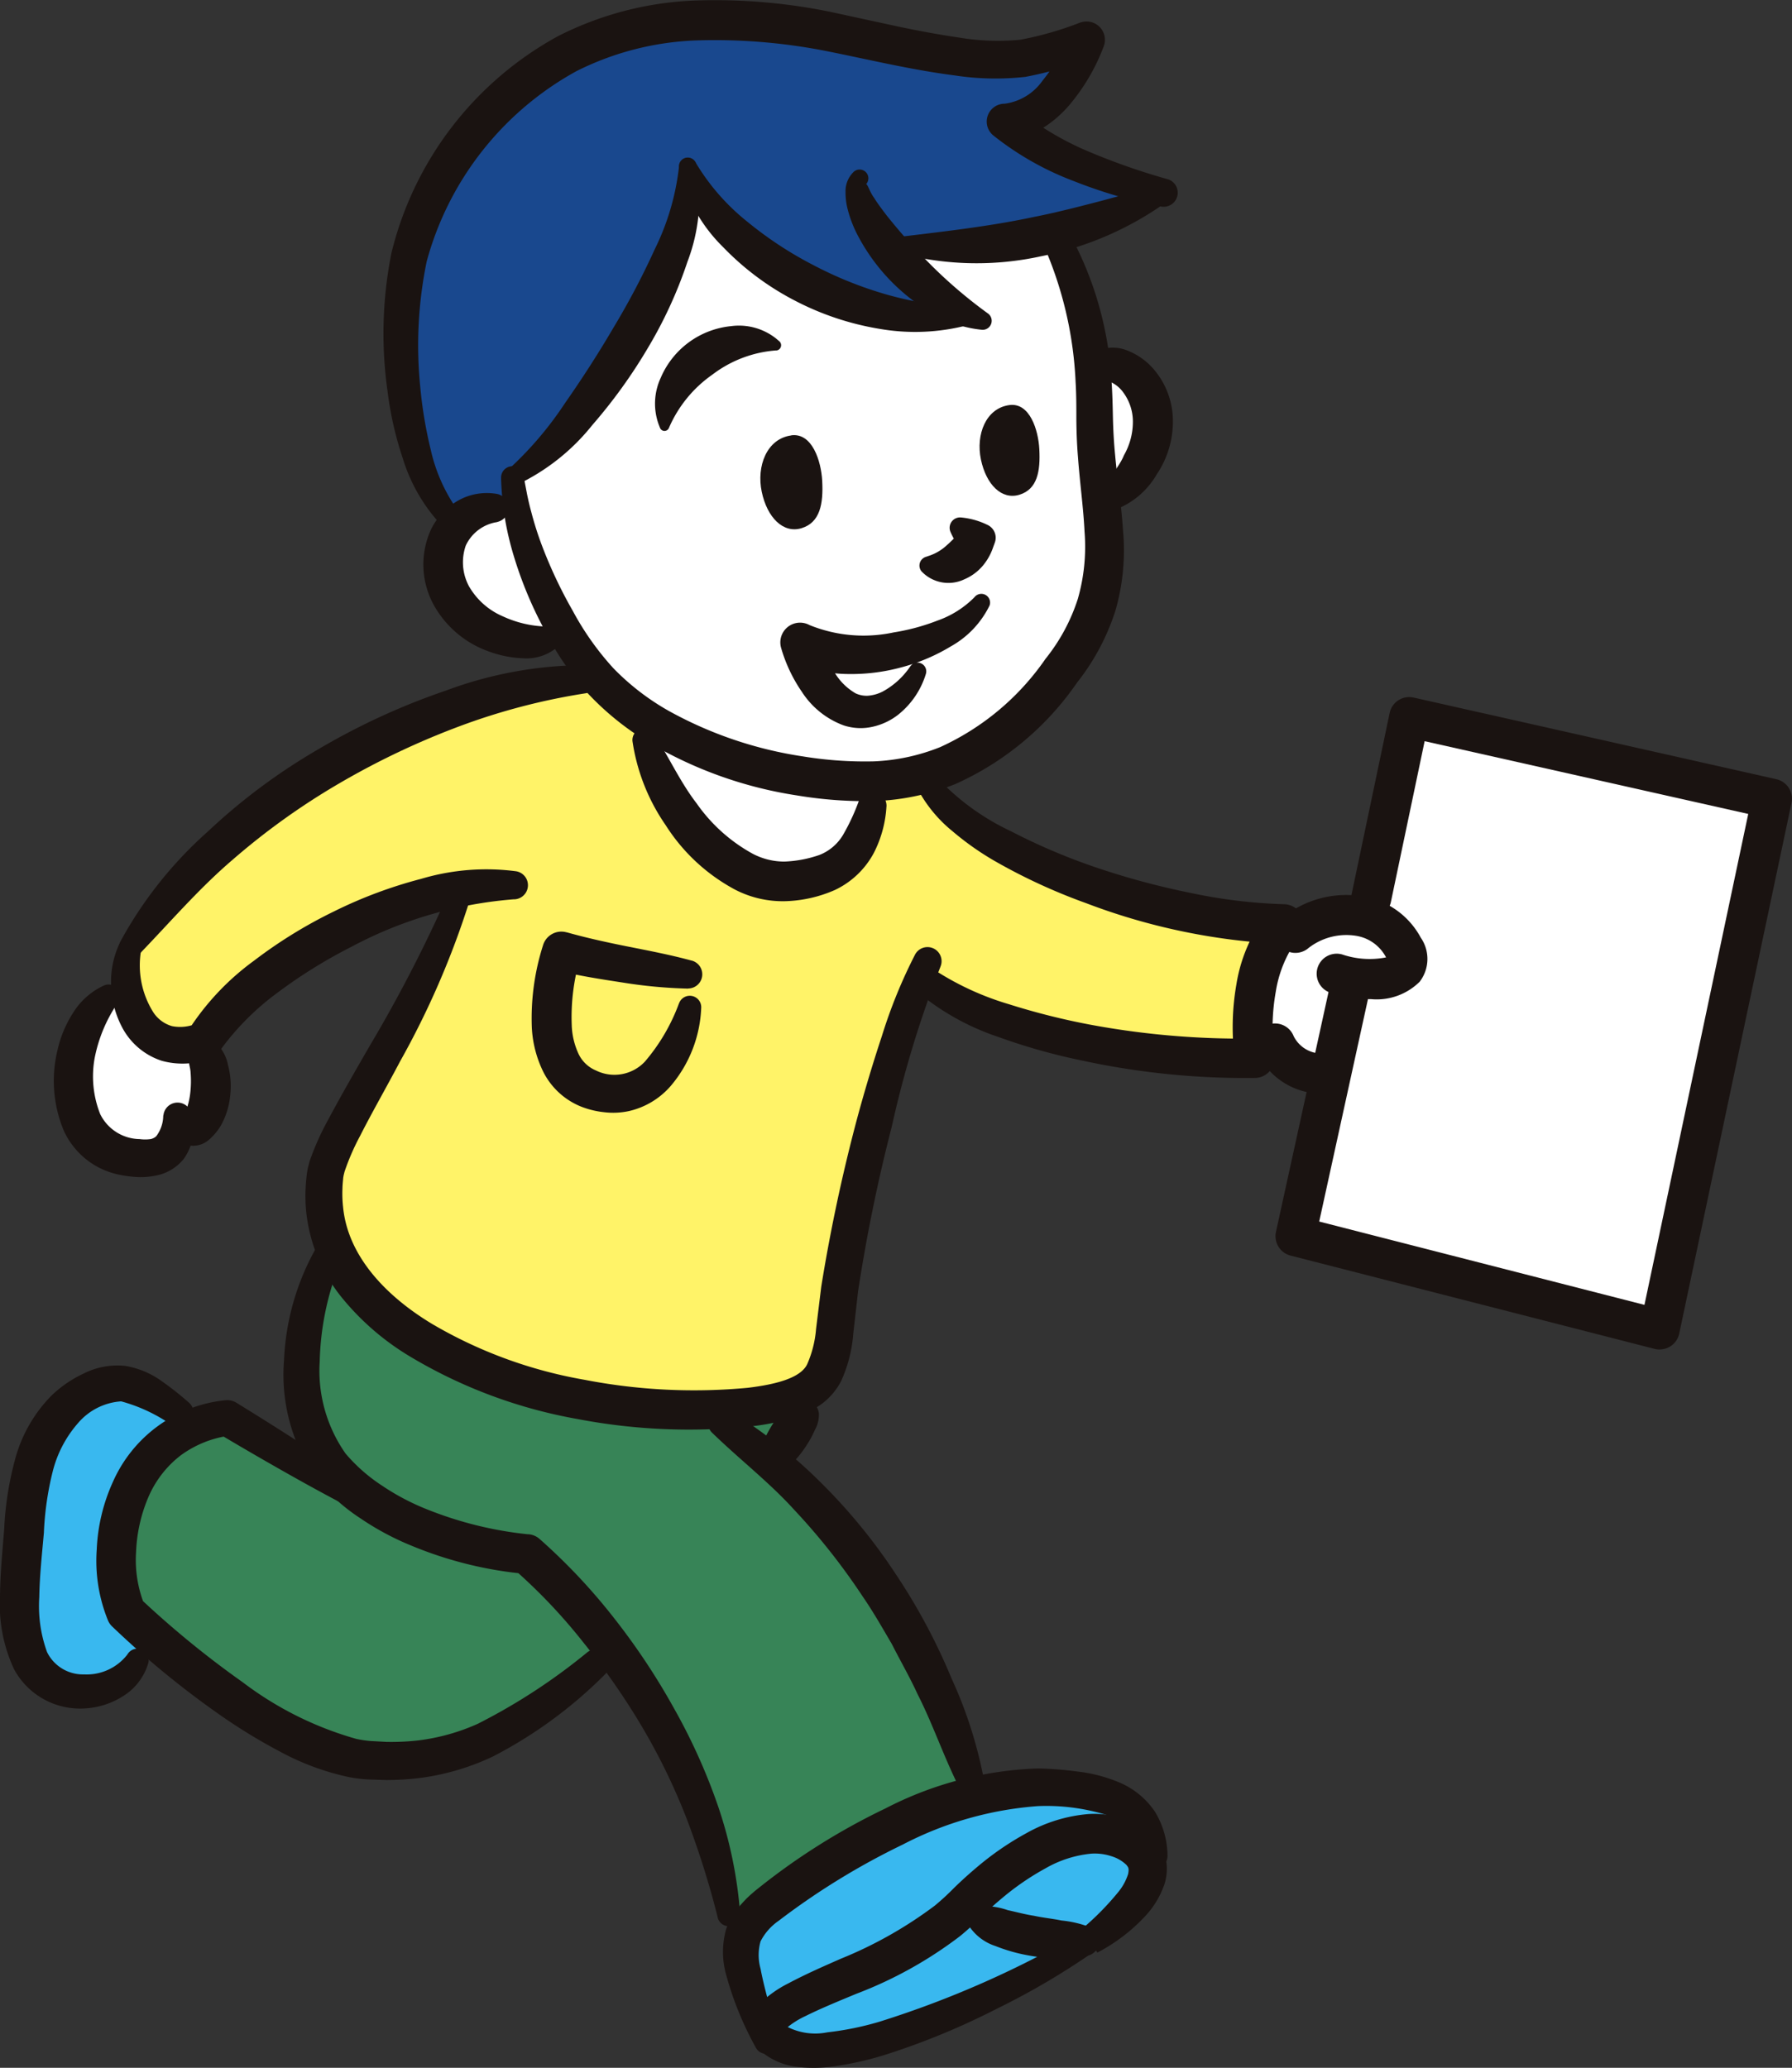 <svg xmlns="http://www.w3.org/2000/svg" xmlns:xlink="http://www.w3.org/1999/xlink" width="83.745" height="96.633" viewBox="0 0 83.745 96.633">
  <rect x="0" y="0" width="83.745" height="96.633" fill="#333333" stroke="none"/>
  <defs>
    <clipPath id="clip-path">
      <rect id="矩形_40543" data-name="矩形 40543" width="83.745" height="96.633" transform="translate(0 0)" fill="none"/>
    </clipPath>
  </defs>
  <g id="组_90797" data-name="组 90797" transform="translate(0 0)">
    <g id="组_90796" data-name="组 90796" clip-path="url(#clip-path)">
      <path id="路径_29458" data-name="路径 29458" d="M32.242,8.844c-.273,1.726-2.271,9.721-8.449,13.265l.272,1.635a1.962,1.962,0,0,0-1.544.182l-.818.454a9.1,9.1,0,0,1-2.18-3.089,16.547,16.547,0,0,1-.546-8.54c.636-3.544,1.272-5.724,3.725-7.814S28.971.576,31.969.849s6.905,1,9.358,1.453,5,.909,6.36.637a10.916,10.916,0,0,0,2.453-.818,3.383,3.383,0,0,1-.908,2.453A10.626,10.626,0,0,1,47.6,5.846a14.06,14.06,0,0,0,2.635,1.817,29.237,29.237,0,0,0,3.816,1.181,14.176,14.176,0,0,1-2.362,1.363,15.416,15.416,0,0,1-5.452,1.544,28.543,28.543,0,0,1-4.815-.181,19.084,19.084,0,0,0,3,2.816,12.94,12.94,0,0,1-4.633-.091,15.453,15.453,0,0,1-5.542-3.271c-1.272-1.272-2-2.18-2-2.18" fill="#19488e"/>
      <path id="路径_29459" data-name="路径 29459" d="M49.5,11.116s1,3.362,1.181,4.452a6.946,6.946,0,0,1,.273,1.817c.091,1.544.091,5,.363,6.541a7.533,7.533,0,0,1-.272,4.634,13.516,13.516,0,0,1-3.725,5.451,12.482,12.482,0,0,1-8.177,2.362,19.131,19.131,0,0,1-7.995-2.089,6.667,6.667,0,0,1-3.271-2.817,26.91,26.91,0,0,1-2.635-4.452c-.454-1.272-1.454-4.906-1.454-4.906s1,0,2.817-2.271,3.907-4.815,4.543-6.9,1.09-4.088,1.09-4.088a24.057,24.057,0,0,0,3.907,3.543,16.255,16.255,0,0,0,5.36,2.18,9.034,9.034,0,0,0,2.907-.181,6.586,6.586,0,0,1-1.908-1.454c-.636-.818-1.09-1.363-1.09-1.363s3.907.545,5.36,0a7.143,7.143,0,0,1,2.726-.454" fill="#fff"/>
      <path id="路径_29460" data-name="路径 29460" d="M50.958,17.385a2,2,0,0,1,2.817.727,3.06,3.06,0,0,1-.364,3.543,5.685,5.685,0,0,1-2.089,1.636Z" fill="#fff"/>
      <path id="路径_29461" data-name="路径 29461" d="M24.065,23.744s.909,2.907,1.363,4,1,2.181,1,2.181a6.586,6.586,0,0,1-2.18,0c-1.454-.182-2.817-.818-3.18-2.181s-.909-2.725.091-3.452a5.173,5.173,0,0,1,2.907-.545" fill="#fff"/>
      <path id="路径_29462" data-name="路径 29462" d="M41.146,36.736s-.728,2.725-1.635,3.452a5.672,5.672,0,0,1-4.18.909,5.77,5.77,0,0,1-3.817-3.089,16.592,16.592,0,0,1-1.361-4.27,12.541,12.541,0,0,0,3.633,1.635c1.908.454,3,.909,4.179,1.09s3.181.273,3.181.273" fill="#fff"/>
      <path id="路径_29463" data-name="路径 29463" d="M30.152,33.738c.182,1.181.727,3.543,1.908,4.724s2.725,2.453,4.361,2.363,2.271.363,3.089-.636a14.746,14.746,0,0,0,1.635-3.453l2.181-.545a4.2,4.2,0,0,0,1.635,2,43.591,43.591,0,0,0,6.36,3.361,16.222,16.222,0,0,0,5.815,1.636,18.8,18.8,0,0,1,2.543.272,7.254,7.254,0,0,0-1.272,3.271v2.817s-4.906-.364-7.9-.909a19.722,19.722,0,0,1-5.814-1.817c-1-.545-1.818-1-1.818-1s-1.544,4.452-2.271,6.905a50.86,50.86,0,0,0-1.454,7c-.272,1.908.091,3.725-.817,4.543a6.158,6.158,0,0,1-3.18,1.544,39.477,39.477,0,0,1-9.54-.908c-2.634-.727-5.269-1.636-6.541-2.908s-3.18-2-3.544-3.452a25.385,25.385,0,0,1-.454-4s2.181-4,3.089-5.451a35.048,35.048,0,0,0,2.272-4.815c.272-.727.817-2.453.817-2.453a25.376,25.376,0,0,0-5.542,1.726c-1.817,1-4.27,2.181-4.906,3.271s-1.09,1.635-1.817,1.908S6.621,49,6.257,47.82s-.817-2.362-.181-3.543a27.974,27.974,0,0,1,4.906-5.633A45.565,45.565,0,0,1,18.7,34.011,42.214,42.214,0,0,1,24.61,32.1c1.363-.273,2.907-.546,2.907-.546Z" fill="#fff368"/>
      <path id="路径_29464" data-name="路径 29464" d="M37.784,64.992a27.032,27.032,0,0,1-1.635,3.18,47.109,47.109,0,0,1,4.815,5.36,63.045,63.045,0,0,1,3.361,6.542c.727,1.817,1.363,3.725,1.363,3.725a24.553,24.553,0,0,0-5.36,2.362c-1.817,1.272-3.134,2.044-4,2.634a18.131,18.131,0,0,0-2,1.727S32.969,84.8,32.151,82.8a34.3,34.3,0,0,0-3.725-5.633,48.264,48.264,0,0,1-5,3.725,9.036,9.036,0,0,1-6.178,1.272,17.564,17.564,0,0,1-5.9-2.544c-1.272-.908-4.634-3.089-4.634-3.089a3.792,3.792,0,0,1-1-2.089A9.1,9.1,0,0,1,6.44,68.9a5.563,5.563,0,0,1,4.451-2.635l5,3a6.079,6.079,0,0,1-1.908-4.179c.091-2.362.091-4.725,1.545-6.087,0,0,2.907,3.634,4.906,4.27S27.245,65.9,29.7,65.9a76.528,76.528,0,0,0,8.086-.909" fill="#378457"/>
      <path id="路径_29465" data-name="路径 29465" d="M45.143,83.8a13.278,13.278,0,0,1,5.9,0c1.545.454,3.089,1.635,2.908,3.089a4.594,4.594,0,0,1-2.272,3.362,56.279,56.279,0,0,1-5.36,3.089A46.685,46.685,0,0,1,40.237,95.7c-1.635.454-3.453.363-4.179-.545a5.541,5.541,0,0,1-1.363-3.271c0-1.181-.454-2,.818-2.907a50.059,50.059,0,0,1,6.45-3.816,20.784,20.784,0,0,1,3.18-1.363" fill="#39b8ef"/>
      <path id="路径_29466" data-name="路径 29466" d="M8.8,66.446c-1.09-1-2.362-2-3.634-1.635A5.673,5.673,0,0,0,1.715,67.9a14.631,14.631,0,0,0-.726,6.178c.181,1.544-.182,2.907.635,3.906S3.078,79.8,4.078,79.256a5.147,5.147,0,0,0,3-2.907,6.786,6.786,0,0,1-1.363-1.908,7.393,7.393,0,0,1,.727-5.088A9.144,9.144,0,0,1,8.8,66.446" fill="#39b8ef"/>
      <path id="路径_29467" data-name="路径 29467" d="M8.983,49.183a2.1,2.1,0,0,1,.545,2.635,1.583,1.583,0,0,1-1.454.727,1.317,1.317,0,0,1-1.181,1.362c-1.194.084-3,.182-3.27-1.362S3.077,50,3.895,48.456a4.867,4.867,0,0,1,2-2.089,3.1,3.1,0,0,0,1,2,4.272,4.272,0,0,0,2.09.818" fill="#fff"/>
      <path id="路径_29468" data-name="路径 29468" d="M59.68,43.914a5.232,5.232,0,0,1,2.635-1c1.453-.091,3.089.363,3.271,1.271s-.273,1.636-1.272,1.454-1.272.091-1.272.091l-.909,4.452a3.639,3.639,0,0,1-1.544-.363,11.507,11.507,0,0,1-1.817-1.727Z" fill="#fff"/>
      <path id="路径_29469" data-name="路径 29469" d="M65.858,33.466,60.679,57.542,77.306,61.9l5.542-24.258Z" fill="#fff"/>
      <path id="路径_29470" data-name="路径 29470" d="M49.912,10.792a16.2,16.2,0,0,1,2.03,6.969c.043.6.057,1.214.069,1.8.014.558.045,1.117.1,1.684.1,1.133.287,2.283.368,3.51a10.187,10.187,0,0,1-.354,3.787,10.619,10.619,0,0,1-1.788,3.353,13.7,13.7,0,0,1-5.7,4.749,11.223,11.223,0,0,1-3.724.791,19.565,19.565,0,0,1-3.675-.264,19.252,19.252,0,0,1-6.88-2.451,13.125,13.125,0,0,1-2.906-2.338,13.609,13.609,0,0,1-2.071-3.07A18.5,18.5,0,0,1,24,25.948a14.028,14.028,0,0,1-.414-1.781,14.674,14.674,0,0,1-.169-1.756l0-.093A.528.528,0,0,1,24.46,22.2l.17.891c.057.275.118.547.193.816a15.6,15.6,0,0,0,.508,1.6,21.481,21.481,0,0,0,1.44,3.046,13.276,13.276,0,0,0,1.9,2.681,11.44,11.44,0,0,0,2.579,1.986,18.614,18.614,0,0,0,6.282,2.13,17.968,17.968,0,0,0,3.307.23,9.344,9.344,0,0,0,3.1-.667,12.028,12.028,0,0,0,4.921-4.125A8.741,8.741,0,0,0,50.366,28a8.832,8.832,0,0,0,.318-3.149c-.053-1.107-.217-2.27-.306-3.466-.049-.6-.073-1.2-.077-1.816,0-.586,0-1.141-.035-1.707a17.813,17.813,0,0,0-1.532-6.485.659.659,0,0,1,1.172-.6Z" fill="#1a1311"/>
      <path id="路径_29471" data-name="路径 29471" d="M23.222,24.4a1.935,1.935,0,0,0-1.454,1.093,2.371,2.371,0,0,0,.146,1.9A3.34,3.34,0,0,0,23.493,28.8a5.152,5.152,0,0,0,2.036.479l.3.016a.5.5,0,0,1,.337.836,2.225,2.225,0,0,1-1.739.631,5.162,5.162,0,0,1-1.622-.332,4.745,4.745,0,0,1-2.557-2.2,3.931,3.931,0,0,1-.1-3.5,3.152,3.152,0,0,1,1.308-1.363,2.738,2.738,0,0,1,1.764-.286.669.669,0,0,1,.061,1.3Z" fill="#1a1311"/>
      <path id="路径_29472" data-name="路径 29472" d="M50.946,16.59a1.8,1.8,0,0,1,1.65-.243,3.143,3.143,0,0,1,1.232.809,3.713,3.713,0,0,1,.984,2.534,4.4,4.4,0,0,1-.751,2.473,3.781,3.781,0,0,1-1.772,1.584.568.568,0,0,1-.732-.726l.025-.07c.253-.7.718-1.116.943-1.675a3.162,3.162,0,0,0,.418-1.566,2.294,2.294,0,0,0-.455-1.378,1.493,1.493,0,0,0-.478-.426,2.422,2.422,0,0,0-.411-.173l-.472-.157a.574.574,0,0,1-.362-.724.584.584,0,0,1,.181-.262" fill="#1a1311"/>
      <path id="路径_29473" data-name="路径 29473" d="M46.235,28.317a4.394,4.394,0,0,1-1.8,1.89,8.781,8.781,0,0,1-2.314.98,8.931,8.931,0,0,1-2.529.311,5.978,5.978,0,0,1-2.623-.64l1.323-1.079a6.694,6.694,0,0,0,.674,1.585A2.754,2.754,0,0,0,39.982,32.4a1.208,1.208,0,0,0,.577.113,1.828,1.828,0,0,0,.7-.2,3.676,3.676,0,0,0,1.256-1.136l.033-.045a.409.409,0,0,1,.719.367,3.886,3.886,0,0,1-1.292,1.9,2.984,2.984,0,0,1-1.148.553,2.535,2.535,0,0,1-1.4-.053,3.941,3.941,0,0,1-1.95-1.563,7.067,7.067,0,0,1-.974-2.06A.922.922,0,0,1,37.8,29.195l.031.016a6.71,6.71,0,0,0,3.932.343A9.958,9.958,0,0,0,43.814,29a4.561,4.561,0,0,0,1.7-1.065l.047-.052a.408.408,0,0,1,.675.437" fill="#1a1311"/>
      <path id="路径_29474" data-name="路径 29474" d="M36.974,20.344c.988-.134,1.4,1.211,1.45,2.126.057,1.077-.1,1.947-.962,2.212s-1.612-.5-1.864-1.7.236-2.478,1.376-2.633" fill="#1a1311"/>
      <path id="路径_29475" data-name="路径 29475" d="M47.17,18.93c.955-.129,1.353,1.17,1.4,2.054.056,1.04-.092,1.88-.929,2.136s-1.557-.484-1.8-1.647.227-2.394,1.329-2.543" fill="#1a1311"/>
      <path id="路径_29476" data-name="路径 29476" d="M43.431,25.968a2.246,2.246,0,0,0,.812-.485c.1-.085.188-.173.294-.276s.211-.231.331-.37l.267,1.079a3.481,3.481,0,0,1-.721-1.07.485.485,0,0,1,.27-.631.5.5,0,0,1,.208-.034,3.509,3.509,0,0,1,1.244.343.662.662,0,0,1,.356.83l-.09.249a2.657,2.657,0,0,1-.48.843,2.312,2.312,0,0,1-.85.624,1.727,1.727,0,0,1-2.007-.37.425.425,0,0,1,.061-.6.413.413,0,0,1,.129-.072Z" fill="#1a1311"/>
      <path id="路径_29477" data-name="路径 29477" d="M36.273,16.376a5.592,5.592,0,0,0-2.984,1.133A5.868,5.868,0,0,0,31.26,20,.224.224,0,0,1,30.846,20l-.064-.164a2.859,2.859,0,0,1,.093-2.174,4,4,0,0,1,3.283-2.42,2.791,2.791,0,0,1,2.115.582l.143.121a.247.247,0,0,1,.029.348.245.245,0,0,1-.172.087" fill="#1a1311"/>
      <path id="路径_29478" data-name="路径 29478" d="M42.224,11.047c2.085-.252,4.074-.48,6.053-.9.99-.194,1.97-.443,2.959-.7s1.973-.547,3-.8l.008,0a.417.417,0,0,1,.349.738,15.12,15.12,0,0,1-5.941,2.591,14.092,14.092,0,0,1-6.5-.112.417.417,0,0,1,.062-.815Z" fill="#1a1311"/>
      <path id="路径_29479" data-name="路径 29479" d="M32.539,7.681a8.408,8.408,0,0,1-.412,4.55,20.422,20.422,0,0,1-1.858,4.043,24.3,24.3,0,0,1-2.589,3.59,9.935,9.935,0,0,1-3.568,2.812.405.405,0,0,1-.411-.688l.063-.052A16.478,16.478,0,0,0,26.4,18.845c.8-1.144,1.558-2.318,2.262-3.521A35.845,35.845,0,0,0,30.6,11.645,11.6,11.6,0,0,0,31.73,7.8l0-.051a.409.409,0,0,1,.806-.073" fill="#1a1311"/>
      <path id="路径_29480" data-name="路径 29480" d="M40.483,8.606c.079.038.159.355.357.626.174.282.39.566.607.85.449.56.923,1.118,1.428,1.643a22.131,22.131,0,0,0,3.276,2.911l.017.012a.422.422,0,0,1-.277.764,5.629,5.629,0,0,1-2.417-.825,9.1,9.1,0,0,1-3.418-3.642A5.608,5.608,0,0,1,39.594,9.7a3.077,3.077,0,0,1-.079-.734,1.241,1.241,0,0,1,.346-.9.409.409,0,0,1,.622.532" fill="#1a1311"/>
      <path id="路径_29481" data-name="路径 29481" d="M45.235,15.192a9.694,9.694,0,0,1-4.143.174,13.173,13.173,0,0,1-3.953-1.322,12.834,12.834,0,0,1-3.344-2.494,7.423,7.423,0,0,1-2.051-3.685.411.411,0,0,1,.762-.277l.019.034a10.253,10.253,0,0,0,2.395,2.735,17.449,17.449,0,0,0,3.087,2.03,18.038,18.038,0,0,0,3.432,1.379,17,17,0,0,0,3.7.614h.011a.414.414,0,0,1,.089.812" fill="#1a1311"/>
      <path id="路径_29482" data-name="路径 29482" d="M54.262,9.656A22.875,22.875,0,0,1,50.2,8.47a13.888,13.888,0,0,1-3.788-2.147.835.835,0,0,1,.532-1.476h.009a2.575,2.575,0,0,0,1.762-1.071,7.644,7.644,0,0,0,1.25-2.214l1.08,1.12a16.824,16.824,0,0,1-3.125.91,12.579,12.579,0,0,1-3.324-.07c-2.1-.269-4.175-.784-6.136-1.166a26.867,26.867,0,0,0-5.943-.466,13.543,13.543,0,0,0-5.576,1.434,14.456,14.456,0,0,0-7,8.892,19.409,19.409,0,0,0-.3,5.878,20.085,20.085,0,0,0,.489,2.925,7.834,7.834,0,0,0,1.107,2.607l.022.03a.532.532,0,0,1-.824.671,7.945,7.945,0,0,1-1.614-2.914,15.992,15.992,0,0,1-.712-3.146,19.184,19.184,0,0,1,.186-6.452,15.812,15.812,0,0,1,7.792-10.13A15.406,15.406,0,0,1,32.413.027,26.873,26.873,0,0,1,38.8.553l3.045.66c1,.215,2,.4,2.984.544a10.921,10.921,0,0,0,2.853.1,15.629,15.629,0,0,0,2.817-.81l.014,0a.857.857,0,0,1,1.065,1.125A9.316,9.316,0,0,1,50,4.878a5.423,5.423,0,0,1-1.269,1.107,3.443,3.443,0,0,1-1.786.536l.54-1.476a13.73,13.73,0,0,0,3.3,2,31.154,31.154,0,0,0,3.779,1.329l.006,0a.659.659,0,0,1-.315,1.278" fill="#1a1311"/>
      <path id="路径_29483" data-name="路径 29483" d="M43.941,45.2a50.27,50.27,0,0,0-2.267,7.454A77.971,77.971,0,0,0,40.1,60.347l-.224,1.974a6.534,6.534,0,0,1-.569,2.222,3.136,3.136,0,0,1-.887,1.051,4.286,4.286,0,0,1-1.112.58,10.189,10.189,0,0,1-2.136.474,27.683,27.683,0,0,1-8.2-.337,23.047,23.047,0,0,1-7.732-2.872,12.154,12.154,0,0,1-3.246-2.777,7.622,7.622,0,0,1-1.69-4.091,7.476,7.476,0,0,1-.017-1.119c.007-.186.028-.368.048-.55.006-.08.033-.218.053-.327l.081-.307a12.386,12.386,0,0,1,.877-1.959c.641-1.2,1.3-2.341,1.963-3.487a66.811,66.811,0,0,0,3.6-6.975v0a.533.533,0,0,1,1,.36,39.693,39.693,0,0,1-3.21,7.39c-.619,1.178-1.286,2.332-1.871,3.486a11.005,11.005,0,0,0-.728,1.676l-.043.175c-.006.054-.017.078-.022.164-.014.148-.029.3-.031.441a5.7,5.7,0,0,0,.029.868c.224,2.32,2.039,4.187,4.165,5.466a21.215,21.215,0,0,0,7.117,2.607,26.833,26.833,0,0,0,7.637.374c1.226-.148,2.492-.437,2.785-1.136a5.1,5.1,0,0,0,.4-1.616l.243-1.977a79.818,79.818,0,0,1,1.682-7.88q.524-1.937,1.158-3.851A23.629,23.629,0,0,1,42.768,44.6a.658.658,0,0,1,1.188.56Z" fill="#1a1311"/>
      <path id="路径_29484" data-name="路径 29484" d="M41.426,37.692a5.428,5.428,0,0,1-.589,2.166,4,4,0,0,1-1.815,1.731,6.168,6.168,0,0,1-2.271.524,4.843,4.843,0,0,1-2.394-.536,8.693,8.693,0,0,1-3.247-3.013,9.267,9.267,0,0,1-1.553-3.93.546.546,0,0,1,1-.351l.008.014c.714,1.118,1.231,2.263,1.993,3.25A7.722,7.722,0,0,0,35.181,39.9a3.173,3.173,0,0,0,1.475.363,5.584,5.584,0,0,0,1.638-.309,2.234,2.234,0,0,0,1.1-.932,9.844,9.844,0,0,0,.747-1.608l.006-.013a.666.666,0,0,1,1.281.289" fill="#1a1311"/>
      <path id="路径_29485" data-name="路径 29485" d="M34.112,65.936a23.191,23.191,0,0,1,4.275,3.374,26.3,26.3,0,0,1,3.49,4.275,28.092,28.092,0,0,1,2.588,4.845,20.41,20.41,0,0,1,1.6,5.213.539.539,0,0,1-1.008.331l-.011-.02c-.855-1.578-1.379-3.243-2.174-4.8-.363-.793-.8-1.544-1.192-2.321-.439-.747-.864-1.5-1.357-2.215a30.36,30.36,0,0,0-3.205-4.059c-1.171-1.292-2.511-2.318-3.835-3.6a.66.66,0,0,1,.8-1.04Z" fill="#1a1311"/>
      <path id="路径_29486" data-name="路径 29486" d="M15.932,58.926a13.133,13.133,0,0,0-.991,4.7,6.734,6.734,0,0,0,1.207,4.3,7.875,7.875,0,0,0,1.714,1.506,11.012,11.012,0,0,0,2.111,1.11,17.493,17.493,0,0,0,4.7,1.158l.045,0a.892.892,0,0,1,.492.213,27.733,27.733,0,0,1,3.5,3.721,31.537,31.537,0,0,1,2.8,4.222,27.564,27.564,0,0,1,2.073,4.626,20.423,20.423,0,0,1,1.007,4.961.534.534,0,0,1-1.05.171l0-.014a41.279,41.279,0,0,0-1.439-4.58,29.279,29.279,0,0,0-2.087-4.307,33.323,33.323,0,0,0-2.734-3.935,25.913,25.913,0,0,0-3.262-3.445l.536.218a18.188,18.188,0,0,1-5.28-1.3,12.817,12.817,0,0,1-2.436-1.3,8.8,8.8,0,0,1-2.107-1.925,8.426,8.426,0,0,1-1.458-5.454,11.668,11.668,0,0,1,1.49-5.236.659.659,0,0,1,1.182.576Z" fill="#1a1311"/>
      <path id="路径_29487" data-name="路径 29487" d="M38.268,66.038a1.462,1.462,0,0,1-.189.791,4.745,4.745,0,0,1-.37.688,5.213,5.213,0,0,1-.473.636c-.206.179-.337.429-.763.442a.818.818,0,0,1-.808-.585l-.023-.08c-.113-.383.05-.543.131-.779a7.16,7.16,0,0,1,.356-.631,6.066,6.066,0,0,1,.419-.6c.168-.185.274-.411.569-.519l.047-.017a.827.827,0,0,1,1.062.49.919.919,0,0,1,.042.166" fill="#1a1311"/>
      <path id="路径_29488" data-name="路径 29488" d="M28.305,78.215a20.957,20.957,0,0,1-5.278,3.874,11.4,11.4,0,0,1-3.277.983,13.066,13.066,0,0,1-1.708.114l-.847-.029a6.738,6.738,0,0,1-.9-.112,12.016,12.016,0,0,1-3.213-1.191,26.3,26.3,0,0,1-2.81-1.717,42.507,42.507,0,0,1-5.026-4.124l-.007-.007a.842.842,0,0,1-.188-.268,7.39,7.39,0,0,1-.531-3.315,8.493,8.493,0,0,1,.76-3.179,6.453,6.453,0,0,1,5.223-3.805h.01a.812.812,0,0,1,.535.114q1.719,1.056,3.412,2.157c1.128.733,2.245,1.486,3.337,2.279a.534.534,0,0,1-.551.911c-1.209-.6-2.394-1.241-3.567-1.9s-2.338-1.334-3.493-2.023l.545.113a5,5,0,0,0-2.308.939,4.893,4.893,0,0,0-1.5,1.96A7.244,7.244,0,0,0,6.36,72.51a5.636,5.636,0,0,0,.376,2.451l-.2-.276a44.444,44.444,0,0,0,4.8,3.925,15.941,15.941,0,0,0,5.312,2.651,5,5,0,0,0,.676.1l.739.041a11.472,11.472,0,0,0,1.462-.066,9.661,9.661,0,0,0,2.8-.778,27.863,27.863,0,0,0,5.13-3.35l0,0a.659.659,0,0,1,.844,1.01" fill="#1a1311"/>
      <path id="路径_29489" data-name="路径 29489" d="M24.013,42.026a19.289,19.289,0,0,0-7.6,2.225A23.424,23.424,0,0,0,13,46.367,12.3,12.3,0,0,0,10.276,49.1l-.035.052a.813.813,0,0,1-.4.308,3.649,3.649,0,0,1-2.276.115,3.217,3.217,0,0,1-1.8-1.459,4.479,4.479,0,0,1-.571-2.02,4.222,4.222,0,0,1,.384-1.988.537.537,0,0,1,1.015.306l-.005.031a4.122,4.122,0,0,0,.549,2.817,1.557,1.557,0,0,0,.9.691,1.948,1.948,0,0,0,1.189-.139l-.439.36a12.09,12.09,0,0,1,3.089-3.283A21.97,21.97,0,0,1,15.593,42.6a21.172,21.172,0,0,1,4.09-1.53,10.656,10.656,0,0,1,4.435-.354.66.66,0,0,1-.079,1.311Z" fill="#1a1311"/>
      <path id="路径_29490" data-name="路径 29490" d="M27.361,32.4a29.944,29.944,0,0,0-5.912,1.549,36.365,36.365,0,0,0-5.575,2.648,32.643,32.643,0,0,0-5.009,3.586c-1.568,1.341-2.895,2.892-4.35,4.4l-.01.01a.538.538,0,0,1-.868-.614,19.035,19.035,0,0,1,4.054-5.1,28.122,28.122,0,0,1,5.237-3.895,32.03,32.03,0,0,1,5.926-2.717,18.757,18.757,0,0,1,6.456-1.184.659.659,0,0,1,.086,1.31Z" fill="#1a1311"/>
      <path id="路径_29491" data-name="路径 29491" d="M8.061,66.621a7.581,7.581,0,0,0-2.4-1.133,2.9,2.9,0,0,0-2,1,5.431,5.431,0,0,0-1.2,2.287,14.184,14.184,0,0,0-.41,2.857c-.092,1.03-.2,2.03-.215,3A6.3,6.3,0,0,0,2.2,77.208a1.868,1.868,0,0,0,1.734,1.04,2.4,2.4,0,0,0,2-.906l.043-.062a.532.532,0,0,1,.954.436,2.716,2.716,0,0,1-1.165,1.539,3.713,3.713,0,0,1-1.791.583A3.507,3.507,0,0,1,.66,78.012,7.126,7.126,0,0,1,0,74.6c.011-1.082.115-2.121.195-3.129a14.99,14.99,0,0,1,.491-3.2A6.7,6.7,0,0,1,2.4,65.225a5.5,5.5,0,0,1,1.5-1.032,3.5,3.5,0,0,1,1.955-.362,4.077,4.077,0,0,1,1.725.729,14.1,14.1,0,0,1,1.243.983.661.661,0,0,1-.746,1.083Z" fill="#1a1311"/>
      <path id="路径_29492" data-name="路径 29492" d="M32.153,46.2a22.606,22.606,0,0,1-3.068-.286c-1.02-.157-2.031-.311-3.081-.571l1.115-.6a9.736,9.736,0,0,0-.4,3.164,3.444,3.444,0,0,0,.319,1.345,1.566,1.566,0,0,0,.807.771,1.952,1.952,0,0,0,2.292-.411,8.887,8.887,0,0,0,1.585-2.7l.023-.053a.534.534,0,0,1,1.024.246,6,6,0,0,1-1.427,3.647A3.66,3.66,0,0,1,29.4,51.921a3.486,3.486,0,0,1-1.166.055,4.117,4.117,0,0,1-1.1-.271,3.4,3.4,0,0,1-1.737-1.6,5.28,5.28,0,0,1-.543-2.077,11.24,11.24,0,0,1,.522-3.85.894.894,0,0,1,1.1-.608l.014,0c.916.259,1.905.476,2.888.671s1.979.386,2.956.653l.006,0a.663.663,0,0,1-.184,1.3" fill="#1a1311"/>
      <path id="路径_29493" data-name="路径 29493" d="M9.625,48.414a1.9,1.9,0,0,1,1.03,1.359,3.812,3.812,0,0,1,.1,1.451,3.54,3.54,0,0,1-.458,1.417,2.75,2.75,0,0,1-.547.636,1.142,1.142,0,0,1-.871.26.5.5,0,0,1-.425-.561l.054-.437a2.946,2.946,0,0,1,.211-.706,3.515,3.515,0,0,0,.179-.819,4.825,4.825,0,0,0,.01-.873c-.011-.293-.122-.454-.052-.656l.3-.862a.351.351,0,0,1,.447-.216l.019.007" fill="#1a1311"/>
      <path id="路径_29494" data-name="路径 29494" d="M8.943,52.018a2.47,2.47,0,0,1-.364,2.15,2.2,2.2,0,0,1-1.092.721,3.547,3.547,0,0,1-1.1.116,5.781,5.781,0,0,1-.971-.143,3.725,3.725,0,0,1-.989-.407,3.657,3.657,0,0,1-1.436-1.594,6.042,6.042,0,0,1-.308-3.768,5.387,5.387,0,0,1,.729-1.755,3.312,3.312,0,0,1,1.45-1.285.527.527,0,0,1,.674.738l-.083.148a6.9,6.9,0,0,0-1.026,2.489,4.789,4.789,0,0,0,.254,2.633,2.087,2.087,0,0,0,1.842,1.171,1.943,1.943,0,0,0,.515,0A.553.553,0,0,0,7.3,53.1a1.613,1.613,0,0,0,.328-.952L7.64,52.1a.664.664,0,0,1,1.3-.079" fill="#1a1311"/>
      <path id="路径_29495" data-name="路径 29495" d="M43.793,45.407a13.331,13.331,0,0,0,3.373,1.527,32.611,32.611,0,0,0,3.742.943,38.5,38.5,0,0,0,7.7.655l-.894,1.046a11.655,11.655,0,0,1,.065-3.57,7.335,7.335,0,0,1,1.5-3.416l.694,1.525a29.5,29.5,0,0,1-9.216-1.91,26.967,26.967,0,0,1-4.281-1.976,13.263,13.263,0,0,1-1.963-1.386,6.417,6.417,0,0,1-1.6-1.923.533.533,0,0,1,.885-.583l.024.03a11.283,11.283,0,0,0,3.425,2.478,28.637,28.637,0,0,0,4.087,1.729,35.85,35.85,0,0,0,4.307,1.152,24.449,24.449,0,0,0,4.373.529.931.931,0,0,1,.7,1.522l0,0a5.687,5.687,0,0,0-1.093,2.562,9.779,9.779,0,0,0-.068,2.989v.009a.921.921,0,0,1-.8,1.029.824.824,0,0,1-.1.007,36.11,36.11,0,0,1-8.089-.814,28.333,28.333,0,0,1-3.929-1.109,11.668,11.668,0,0,1-3.688-2.038.657.657,0,0,1,.8-1.042Z" fill="#1a1311"/>
      <path id="路径_29496" data-name="路径 29496" d="M50.541,90.16a12.936,12.936,0,0,0,1.713-1.734,2.52,2.52,0,0,0,.467-.853c.048-.259.014-.3-.08-.422a1.73,1.73,0,0,0-.7-.406,2.477,2.477,0,0,0-.956-.119,5.3,5.3,0,0,0-2.124.684A12.329,12.329,0,0,0,46.834,88.7c-.321.267-.634.548-.936.839-.286.284-.683.657-1.042.947a19.245,19.245,0,0,1-4.843,2.69c-.82.341-1.628.67-2.371,1.039a3.961,3.961,0,0,0-.891.564c-.1.087-.056.118-.051-.047-.024-.163-.074-.128.03-.047a2.867,2.867,0,0,0,1.933.29,14.094,14.094,0,0,0,2.449-.5,46.193,46.193,0,0,0,9.5-4.207Zm.672.983a34.667,34.667,0,0,1-4.651,2.741,34.172,34.172,0,0,1-5,2.078,15.226,15.226,0,0,1-2.73.622,6.615,6.615,0,0,1-1.511.011,3.19,3.19,0,0,1-1.647-.643,1.607,1.607,0,0,1-.642-1.146,1.634,1.634,0,0,1,.511-1.207,5.3,5.3,0,0,1,1.3-.913c.831-.442,1.655-.8,2.461-1.155a19.449,19.449,0,0,0,4.387-2.481c.325-.272.575-.5.915-.844q.5-.486,1.036-.937a13.732,13.732,0,0,1,2.34-1.61,7.1,7.1,0,0,1,2.9-.886A4.323,4.323,0,0,1,52.544,85a3.38,3.38,0,0,1,1.517.994,2.135,2.135,0,0,1,.449,1.037,2.366,2.366,0,0,1-.1,1.045,4.185,4.185,0,0,1-.854,1.43,8.3,8.3,0,0,1-2.274,1.743Z" fill="#1a1311"/>
      <path id="路径_29497" data-name="路径 29497" d="M53.256,86.817a3.044,3.044,0,0,0-.53-1.284,2.431,2.431,0,0,0-1.059-.731,9.613,9.613,0,0,0-3.146-.4,16.218,16.218,0,0,0-6.336,1.8,33.617,33.617,0,0,0-5.8,3.563,2.615,2.615,0,0,0-.842.958,2.364,2.364,0,0,0,0,1.279c.195,1.053.575,2.182.789,3.339l0,.01a.539.539,0,0,1-1,.356,15.16,15.16,0,0,1-1.378-3.354,3.949,3.949,0,0,1-.022-2.194,3.11,3.11,0,0,1,.589-1.029c.116-.148.224-.256.349-.391.145-.143.256-.237.38-.345a30.754,30.754,0,0,1,6.122-3.879,16.7,16.7,0,0,1,7.141-1.872,16.682,16.682,0,0,1,1.862.147,7.086,7.086,0,0,1,1.915.5,3.76,3.76,0,0,1,1.69,1.385,4.014,4.014,0,0,1,.58,2.019.659.659,0,0,1-1.306.153Z" fill="#1a1311"/>
      <path id="路径_29498" data-name="路径 29498" d="M50.921,91.362a3.783,3.783,0,0,1-1.476.161,8.8,8.8,0,0,1-1.466-.158,7.812,7.812,0,0,1-1.453-.421,2.344,2.344,0,0,1-1.262-.973.614.614,0,0,1,.277-.823.6.6,0,0,1,.189-.059l.11-.014a3.468,3.468,0,0,1,1.252.189c.4.087.81.2,1.233.265.42.092.853.131,1.283.22a5.146,5.146,0,0,1,1.3.3l.064.031a.7.7,0,0,1-.047,1.285" fill="#1a1311"/>
      <path id="路径_29499" data-name="路径 29499" d="M64.091,46.693a6.681,6.681,0,0,1-1.916-.3.936.936,0,0,1,.55-1.789,3.984,3.984,0,0,0,2.049.137l-.005-.011A1.921,1.921,0,0,0,63.36,43.73a2.875,2.875,0,0,0-2.2.565.936.936,0,0,1-1.243-1.4,4.74,4.74,0,0,1,3.749-1.011,3.761,3.761,0,0,1,2.73,1.934,1.748,1.748,0,0,1-.05,2.059,2.852,2.852,0,0,1-2.259.816" fill="#1a1311"/>
      <path id="路径_29500" data-name="路径 29500" d="M77.56,63.066a.964.964,0,0,1-.232-.029L60.311,58.676a.936.936,0,0,1-.682-1.106l2.626-11.985a.936.936,0,1,1,1.828.4l-2.433,11.1,15.2,3.894L81.7,38.037l-15.123-3.4L65,42.152a.935.935,0,0,1-1.831-.383l1.773-8.45a.935.935,0,0,1,1.121-.72l16.95,3.815a.936.936,0,0,1,.71,1.107l-5.248,24.8a.937.937,0,0,1-.916.742" fill="#1a1311"/>
      <path id="路径_29501" data-name="路径 29501" d="M61.361,51.073a.982.982,0,0,1-.185-.018A3.342,3.342,0,0,1,58.713,49.1a.935.935,0,0,1,1.746-.672,1.465,1.465,0,0,0,1.085.788.936.936,0,0,1-.183,1.854" fill="#1a1311"/>
    </g>
  </g>
</svg>
